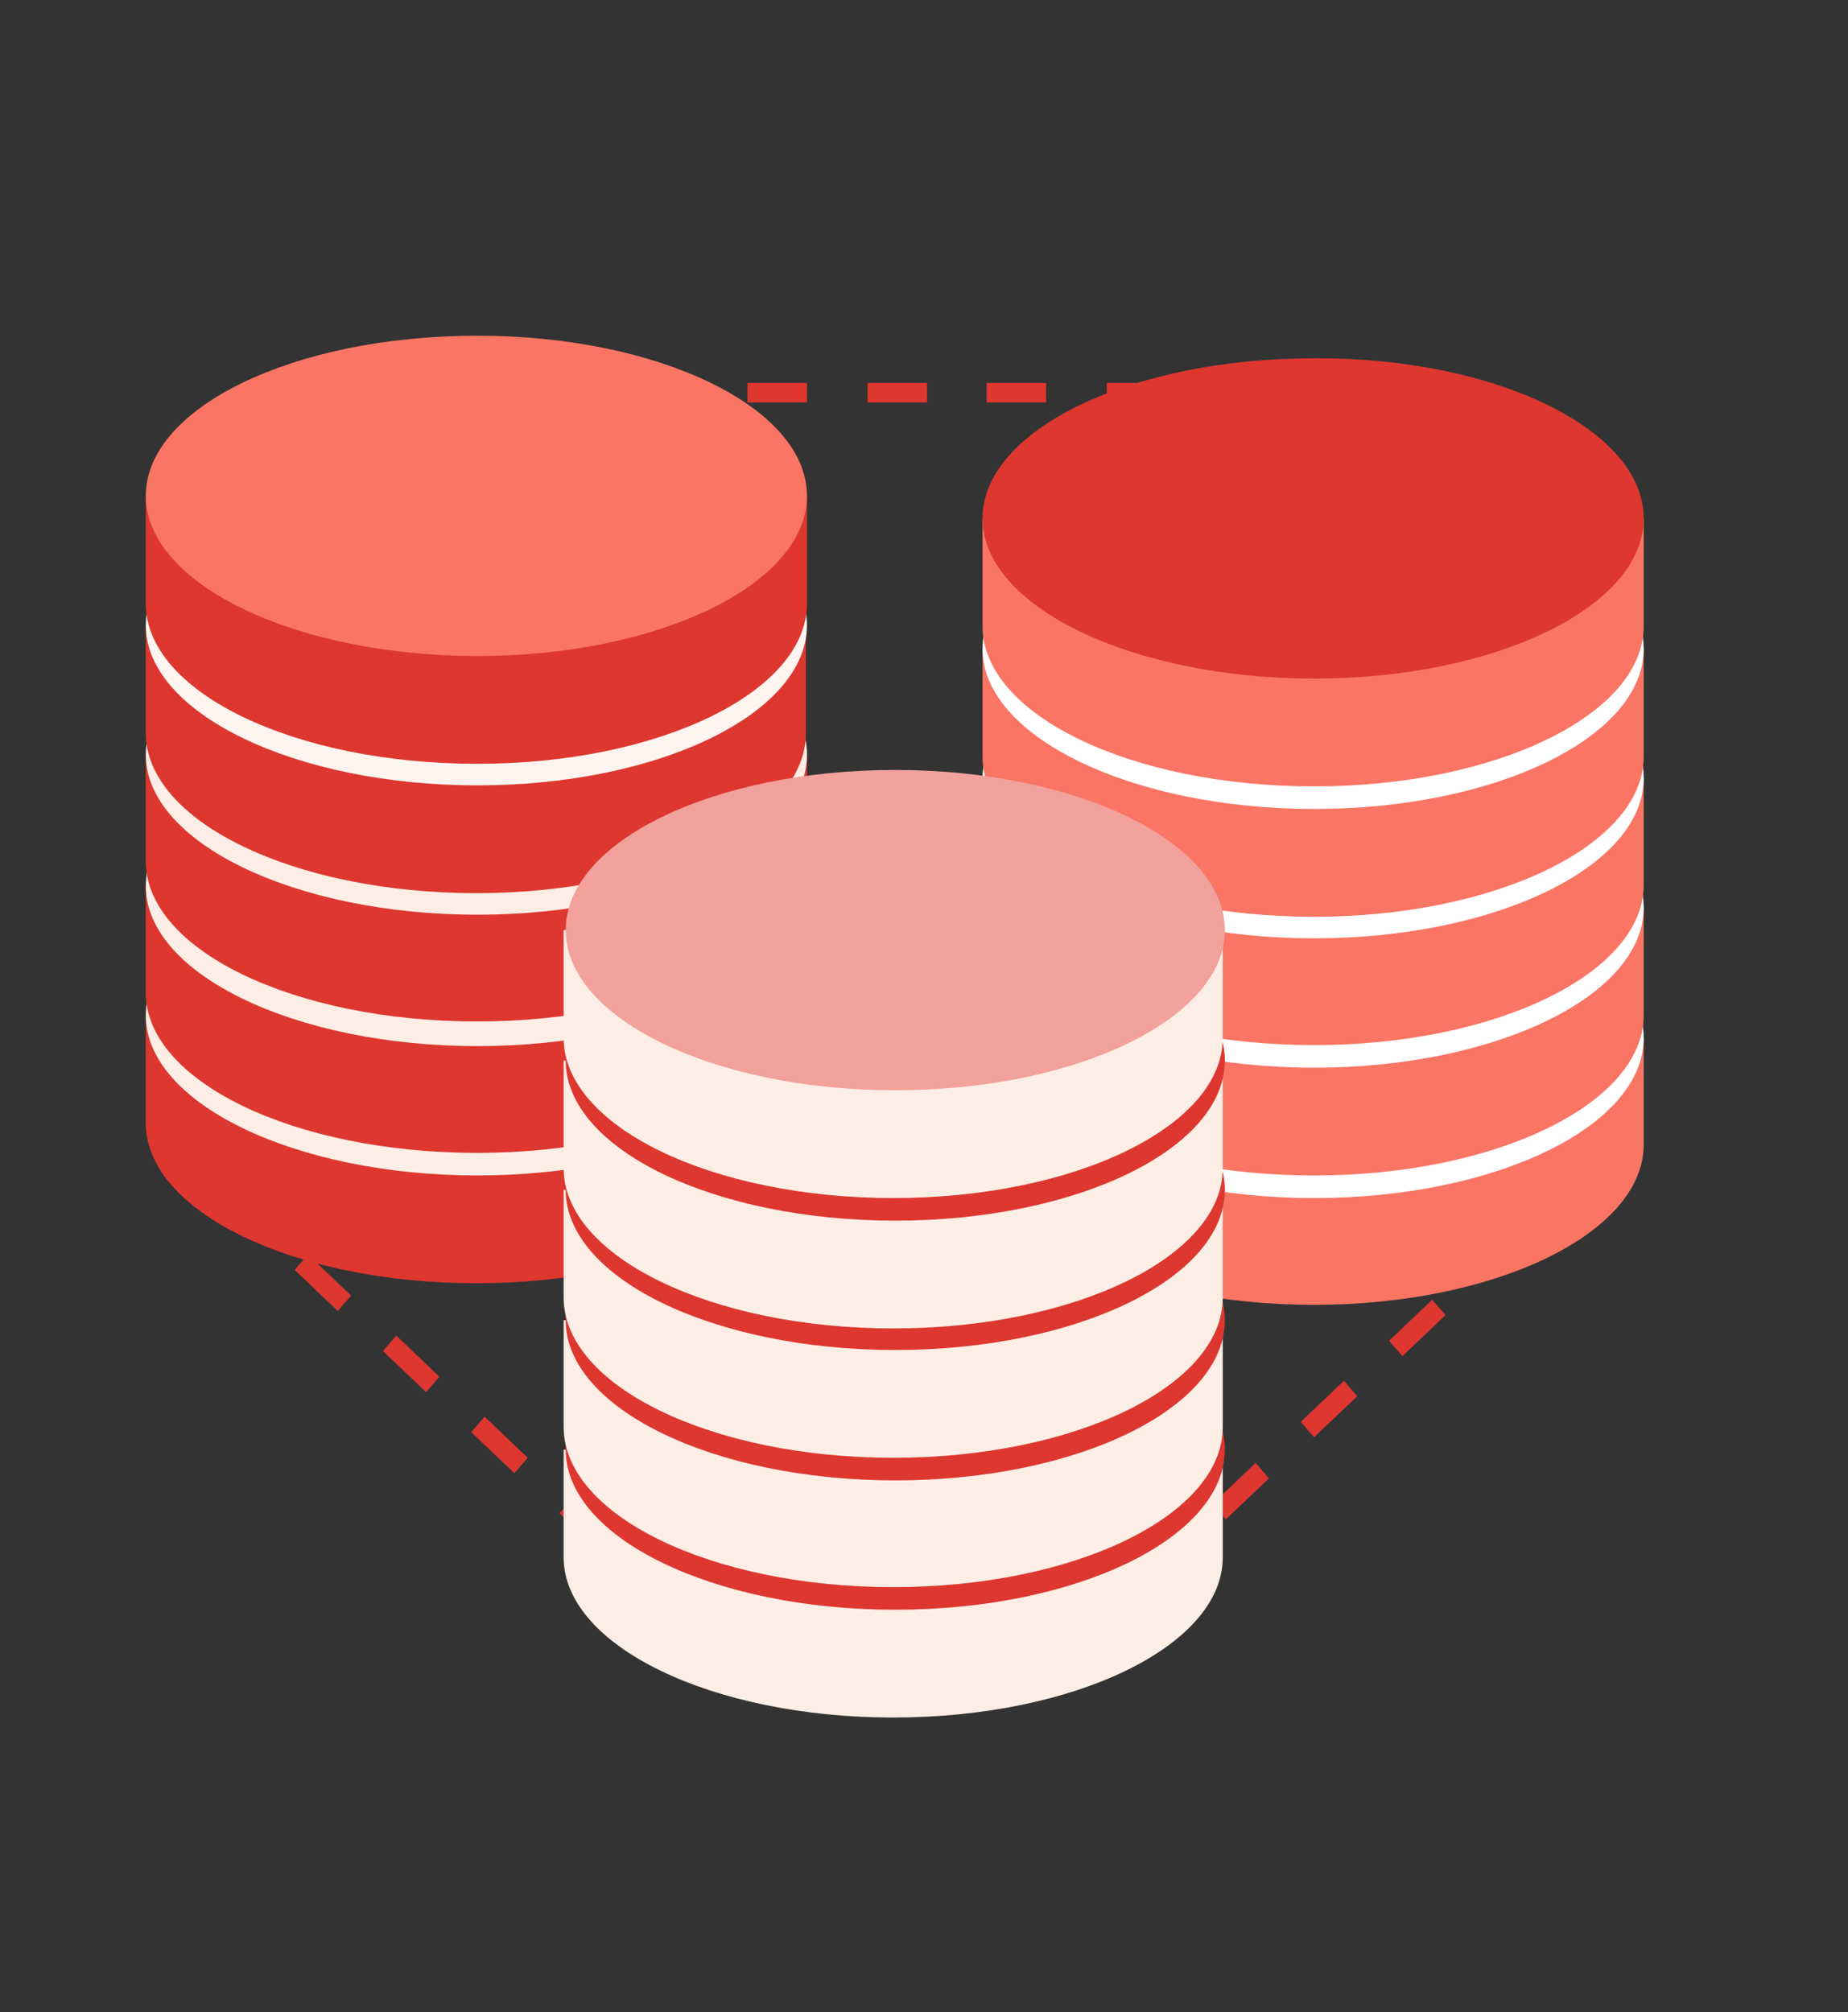 <svg id="图层_1" xmlns="http://www.w3.org/2000/svg" viewBox="55 -63 180 196"><rect x="55" y="-63" width="180" height="196" fill="#333333" stroke="none"/><style>.st0{fill:#dd3730}.st1{fill:#fa7564}.st2{fill:#fff}.st3{fill:#fdeee5}.st4{fill:#fef5f0}.st5{fill:#f2a19c}</style><title>Page 1</title><path class="st0" d="M156.2 101h-5.8v-1.9h5.8l4-3.7 1.3 1.5-4.2 4-1-1.1v1.2h-.1zm-11.6 0h-5.8v-1.9h5.8v1.9zm-11.7 0h-5.6l-.8-.7 1.3-1.5.2.2h4.8v2zm-10.6-4.6l-4.2-4 1.3-1.5 4.2 4-1.3 1.5zm43.5-3.5l-1.3-1.5 4.2-4 1.3 1.5-4.2 4zm-52.1-4.5l-4.2-4 1.3-1.5 4.2 4-1.3 1.5zm60.7-3.4l-1.3-1.5 4.2-4 1.3 1.5-4.2 4zm-69.3-4.5l-4.2-4 1.3-1.5 4.2 4-1.3 1.5zM183 77l-1.3-1.5 4.2-4 1.3 1.5-4.2 4zm-86.5-4.4l-4.2-4 1.3-1.5 4.2 4-1.3 1.5zm95.1-3.5l-1.3-1.5 4.2-4 1.3 1.5-4.2 4zM87.9 64.7l-4.2-4 1.3-1.5 4.2 4-1.3 1.5zm112.2-3.6l-1.3-1.5 4.2-4 1.3 1.5-4.2 4zM79.3 56.7l-4.2-4 1.3-1.5 4.2 4-1.3 1.5zm129.4-3.5l-1.3-1.5 4.2-4 1.3 1.5-4.2 4zm-1.9-3.8H201v-1.9h5.8v1.9zm-11.7 0h-5.8v-1.9h5.8v1.9zm-11.8 0h-5.8v-1.9h5.8v1.9zm-11.6 0h-5.8v-1.9h5.8v1.9zm-11.7 0h-5.8v-1.9h5.8v1.9zm-11.7 0h-5.8v-1.9h5.8v1.9zm-11.6 0h-5.8v-1.9h5.8v1.9zm-11.7 0h-5.8v-1.9h5.8v1.9zm-11.8 0h-5.8v-1.9h5.8v1.9zm-11.7 0h-5.8v-1.9h5.8v1.9zm-11.6 0h-5.8v-1.9h5.8v1.9zm-11.7 0h-5.8v-1.9h5.8v1.9zM192-23.8h-5.8v-1.9h5.8v1.9zm-11.7 0h-5.8v-1.9h5.8v1.9zm-11.7 0h-5.8v-1.9h5.8v1.9zm-11.7 0h-5.8v-1.9h5.8v1.9zm-11.6 0h-5.8v-1.9h5.8v1.9zm-11.7 0h-5.8v-1.9h5.8v1.9zm-11.8 0H116v-1.9h5.8v1.9zm-11.6 0h-5.9v-1.9h5.8v1.9h.1zm-11.7 0h-5.8v-1.9h5.8v1.9z"/><path class="st1" d="M150.7 38.1v10.4c0 8.6 14.4 15.6 32.3 15.6 17.7 0 32.1-7 32.1-15.6V38.1h-64.4z"/><path class="st2" d="M215.1 38.1c0 8.6-14.4 15.6-32.1 15.6s-32.3-7-32.3-15.6 14.4-15.6 32.3-15.6c17.6 0 32.1 6.9 32.1 15.6z"/><path class="st1" d="M150.7 25.4v10.5c0 8.6 14.4 15.6 32.3 15.6 17.7 0 32.1-7 32.1-15.6V25.4h-64.4z"/><path class="st2" d="M215.1 25.4C215.1 34 200.7 41 183 41s-32.3-7-32.3-15.6S165.1 9.7 183 9.7c17.6 0 32.1 7.1 32.1 15.7z"/><path class="st1" d="M150.7 12.8v10.4c0 8.6 14.4 15.6 32.3 15.6 17.7 0 32.1-7 32.1-15.6V12.8h-64.4z"/><path class="st2" d="M215.1 12.8c0 8.6-14.4 15.6-32.1 15.6s-32.3-7-32.3-15.6S165.1-2.9 183-2.9c17.6 0 32.1 7.1 32.1 15.7z"/><path class="st1" d="M150.7.2v10.5c0 8.6 14.4 15.6 32.3 15.6 17.7 0 32.1-7 32.1-15.6V.2h-64.4z"/><path class="st2" d="M215.1.2c0 8.6-14.4 15.6-32.1 15.6s-32.3-7-32.3-15.6 14.4-15.6 32.3-15.6c17.6-.1 32.1 7 32.1 15.6z"/><path class="st1" d="M150.7-12.5V-2c0 8.6 14.4 15.6 32.3 15.6 17.7 0 32.1-7 32.1-15.6v-10.5h-64.4z"/><path class="st0" d="M215.1-12.5c0 8.6-14.4 15.6-32.1 15.6s-32.3-7-32.3-15.6 14.4-15.6 32.3-15.6c17.6-.1 32.1 6.9 32.1 15.6zM69.2 35.9v10.5C69.2 55 83.6 62 101.4 62c17.7 0 32.1-7 32.1-15.6V35.9H69.2z"/><path class="st3" d="M133.6 35.9c0 8.6-14.4 15.6-32.1 15.6s-32.3-7-32.3-15.6 14.4-15.6 32.3-15.6c17.7-.1 32.1 7 32.1 15.6z"/><path class="st0" d="M69.2 23.3v10.4c0 8.6 14.4 15.6 32.3 15.6 17.7 0 32.1-7 32.1-15.6V23.3H69.2z"/><path class="st3" d="M133.6 23.3c0 8.6-14.4 15.6-32.1 15.6s-32.3-7-32.3-15.6S83.6 7.6 101.4 7.6c17.8-.1 32.2 6.9 32.2 15.7z"/><path class="st0" d="M69.2 10.5v10.4c0 8.6 14.4 15.6 32.3 15.6 17.7 0 32.1-7 32.1-15.6V10.5H69.2z"/><path class="st3" d="M133.6 10.5c0 8.6-14.4 15.6-32.1 15.6s-32.3-7-32.3-15.6S83.6-5.1 101.4-5.1c17.8 0 32.2 7 32.2 15.6z"/><path class="st0" d="M69.2-2.1V8.4C69.2 17 83.6 24 101.4 24c17.7 0 32.1-7 32.1-15.6V-2.1H69.2z"/><path class="st4" d="M133.6-2.1c0 8.6-14.4 15.6-32.1 15.6s-32.3-7-32.3-15.6 14.4-15.6 32.3-15.6c17.7 0 32.1 7 32.1 15.6z"/><path class="st0" d="M69.2-14.7v10.5c0 8.6 14.4 15.6 32.3 15.6 17.7 0 32.1-7 32.1-15.6v-10.5H69.2z"/><path class="st1" d="M133.6-14.7c0 8.6-14.4 15.6-32.1 15.6s-32.3-7-32.3-15.6 14.4-15.6 32.3-15.6c17.7 0 32.1 7 32.1 15.6z"/><path class="st3" d="M109.9 78.2v10.5c0 8.6 14.4 15.6 32.1 15.6s32.1-7 32.1-15.6V78.2h-64.2z"/><path class="st0" d="M174.3 78.2c0 8.6-14.4 15.6-32.1 15.6s-32.1-7-32.1-15.6 14.4-15.6 32.1-15.6c17.7-.1 32.1 7 32.1 15.6z"/><path class="st3" d="M109.9 65.6V76c0 8.6 14.4 15.6 32.1 15.6s32.1-7 32.1-15.6V65.6h-64.2z"/><path class="st0" d="M174.3 65.6c0 8.6-14.4 15.6-32.1 15.6s-32.1-7-32.1-15.6S124.5 50 142.2 50c17.7-.1 32.1 7 32.1 15.6z"/><path class="st3" d="M109.9 52.9v10.5C109.9 72 124.3 79 142 79s32.1-7 32.1-15.6V52.9h-64.2z"/><path class="st0" d="M174.3 52.9c0 8.6-14.4 15.6-32.1 15.6s-32.1-7-32.1-15.6 14.4-15.6 32.1-15.6c17.7 0 32.1 6.9 32.1 15.6z"/><path class="st3" d="M109.9 40.3v10.5c0 8.6 14.4 15.6 32.1 15.6s32.1-7 32.1-15.6V40.3h-64.2z"/><path class="st0" d="M174.3 40.3c0 8.6-14.4 15.6-32.1 15.6s-32.1-7-32.1-15.6 14.4-15.6 32.1-15.6c17.7-.1 32.1 6.9 32.1 15.6z"/><path class="st3" d="M109.9 27.6v10.5c0 8.6 14.4 15.6 32.1 15.6s32.1-7 32.1-15.6V27.6h-64.2z"/><path class="st5" d="M174.3 27.6c0 8.6-14.4 15.6-32.1 15.6s-32.1-7-32.1-15.6S124.4 12 142.2 12c17.7 0 32.1 7 32.1 15.6z"/></svg>